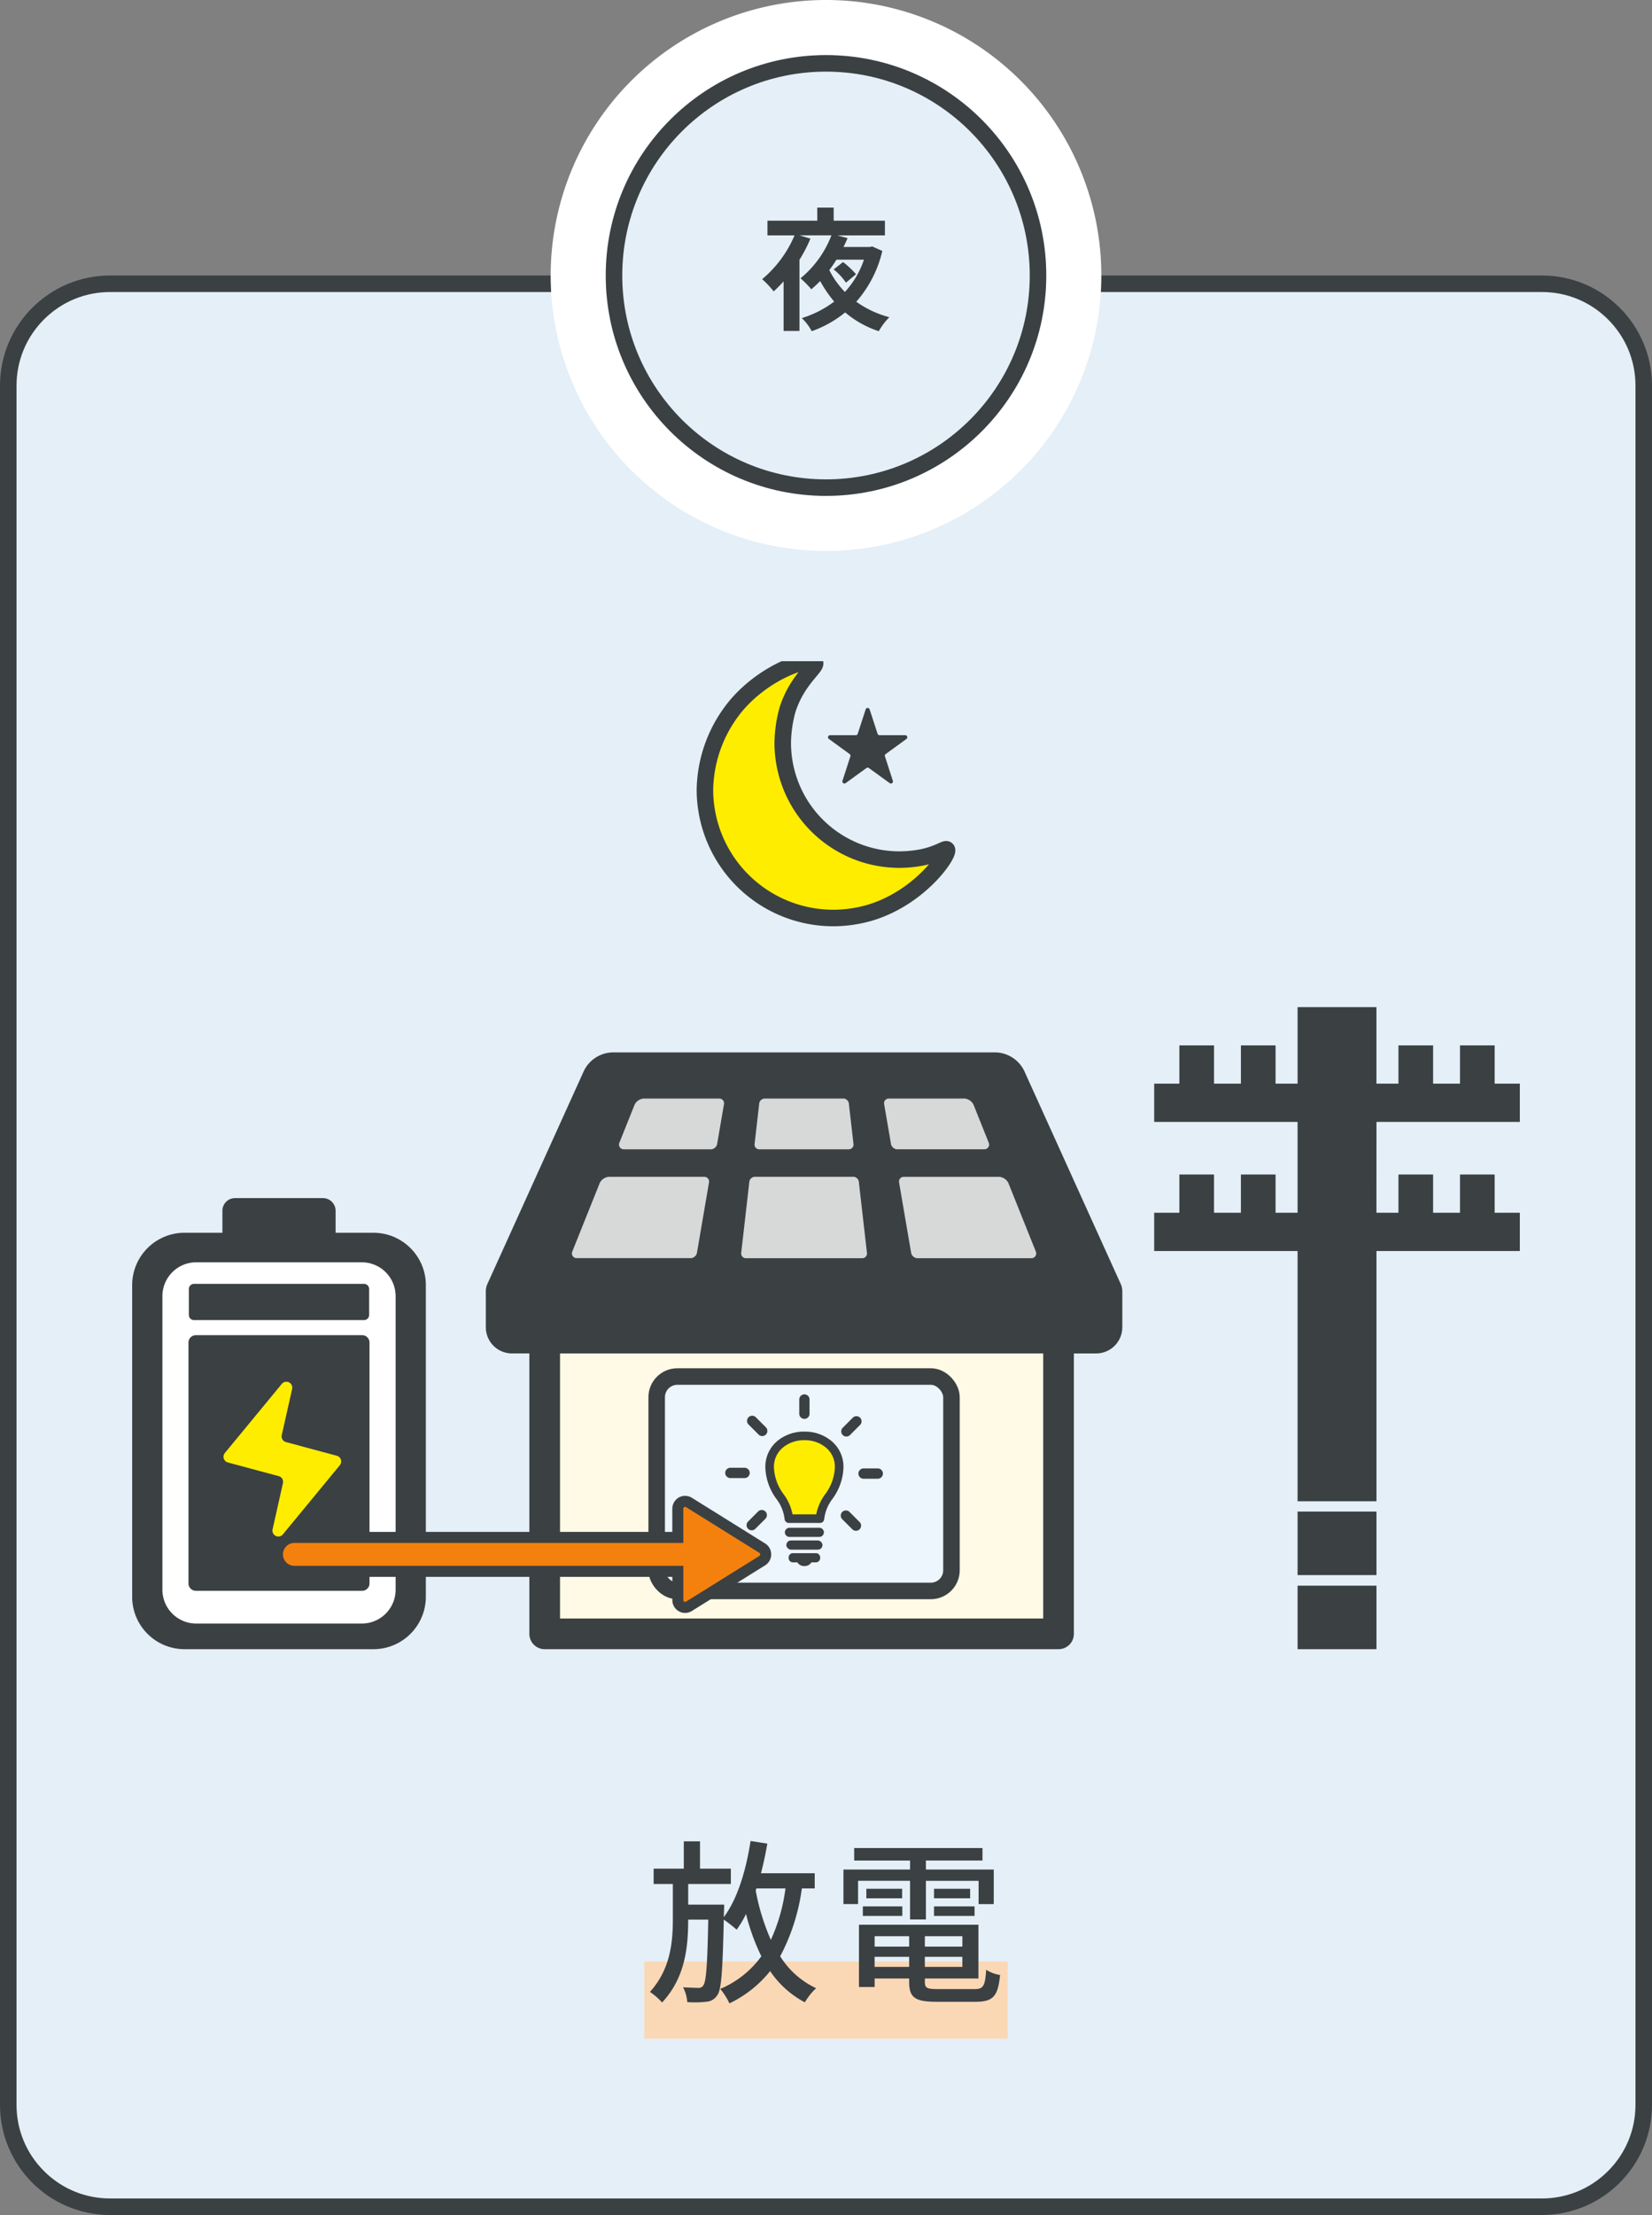 <svg xmlns="http://www.w3.org/2000/svg" xmlns:xlink="http://www.w3.org/1999/xlink" width="300" height="402" viewBox="0 0 300 402">
  <rect x="0" y="0" width="300" height="402" fill="#808080" stroke="none"/>
  <defs>
    <clipPath id="clip-path">
      <rect id="長方形_26619" data-name="長方形 26619" width="252" height="190" transform="translate(834 6359)" fill="#fff" stroke="#707070" stroke-width="1" opacity="0.166"/>
    </clipPath>
  </defs>
  <g id="グループ_13806" data-name="グループ 13806" transform="translate(16281 13877)">
    <g id="パス_48349" data-name="パス 48349" transform="translate(-16281 -13827)" fill="#e4eff7">
      <path d="M 280 350.5 L 20 350.5 C 15.059 350.5 10.413 348.576 6.919 345.081 C 3.424 341.587 1.5 336.941 1.5 332 L 1.5 20 C 1.5 15.059 3.424 10.413 6.919 6.919 C 10.413 3.424 15.059 1.5 20 1.5 L 280 1.5 C 284.941 1.5 289.587 3.424 293.081 6.919 C 296.576 10.413 298.5 15.059 298.5 20 L 298.5 332 C 298.5 336.941 296.576 341.587 293.081 345.081 C 289.587 348.576 284.941 350.5 280 350.5 Z" stroke="none"/>
      <path d="M 20 3 C 15.459 3 11.19 4.768 7.979 7.979 C 4.768 11.19 3 15.459 3 20 L 3 332 C 3 336.541 4.768 340.81 7.979 344.021 C 11.19 347.232 15.459 349 20 349 L 280 349 C 284.541 349 288.81 347.232 292.021 344.021 C 295.232 340.81 297 336.541 297 332 L 297 20 C 297 15.459 295.232 11.19 292.021 7.979 C 288.81 4.768 284.541 3 280 3 L 20 3 M 20 0 L 280 0 C 291.046 0 300 8.954 300 20 L 300 332 C 300 343.046 291.046 352 280 352 L 20 352 C 8.954 352 0 343.046 0 332 L 0 20 C 0 8.954 8.954 0 20 0 Z" stroke="none" fill="#3b4043"/>
    </g>
    <path id="パス_48350" data-name="パス 48350" d="M50,0A50,50,0,1,1,0,50,50,50,0,0,1,50,0Z" transform="translate(-16181 -13877)" fill="#fff"/>
    <g id="グループ_13768" data-name="グループ 13768" transform="translate(-16170.773 -13867)">
      <g id="楕円形_91" data-name="楕円形 91" transform="translate(-0.226)" fill="#e4eff7" stroke="#3b4043" stroke-width="3">
        <circle cx="40" cy="40" r="40" stroke="none"/>
        <circle cx="40" cy="40" r="38.5" fill="none"/>
      </g>
    </g>
    <path id="パス_48351" data-name="パス 48351" d="M5.448-8.232A16.24,16.24,0,0,0,3.1-10.44L1.392-9.1A10.732,10.732,0,0,1,3.624-6.7Zm1.44-2.64A16.133,16.133,0,0,1,3.432-5.016,15.74,15.74,0,0,1,.6-8.976c.456-.6.888-1.248,1.3-1.9Zm1.512-2.4-.456.1H3.168c.264-.528.528-1.08.744-1.608l-1.848-.5H10.7v-2.664H1.392v-2.376H-1.584v2.376h-9.048v2.664h4.92a20.99,20.99,0,0,1-5.88,7.944A18.021,18.021,0,0,1-9.5-5.112c.6-.552,1.2-1.152,1.8-1.824v9h2.88V-10.848a26.482,26.482,0,0,0,1.992-3.84l-1.992-.6H.984a18.713,18.713,0,0,1-5.616,7.8A17.13,17.13,0,0,1-2.664-5.5c.552-.456,1.08-.96,1.608-1.488a22.6,22.6,0,0,0,2.544,3.72,18.907,18.907,0,0,1-5.88,3,9.266,9.266,0,0,1,1.8,2.376A20.187,20.187,0,0,0,3.48-1.3a18.221,18.221,0,0,0,6.1,3.408A12.427,12.427,0,0,1,11.5-.432a18.186,18.186,0,0,1-6-2.808,21.252,21.252,0,0,0,4.728-9.216Z" transform="translate(-16131 -13819)" fill="#3b4043"/>
    <path id="パス_48352" data-name="パス 48352" d="M0,0H66V14H0Z" transform="translate(-16164 -13521)" fill="#fbd8b5"/>
    <path id="パス_48353" data-name="パス 48353" d="M-12.64-18.272h5.28a32.2,32.2,0,0,1-2.656,9.344,40.258,40.258,0,0,1-2.752-8.96Zm10.592,0v-2.752h-9.76q.672-2.592,1.152-5.376l-3.04-.48c-.832,5.344-2.368,10.5-4.864,13.824l.032-.992c.032-.384.032-1.28.032-1.28h-6.528v-3.744h7.744v-2.784h-5.6v-4.96h-2.944v4.96H-31.3v2.784h3.488v6.4c0,4.288-.48,9.12-4.16,13.184a11.757,11.757,0,0,1,2.208,1.92c4.128-4.448,4.736-9.824,4.736-15.04h3.648c-.16,8.288-.384,11.264-.9,11.936a.931.931,0,0,1-.928.448c-.512,0-1.568-.032-2.752-.1a6.806,6.806,0,0,1,.768,2.688A19.019,19.019,0,0,0-21.76,2.3,2.546,2.546,0,0,0-19.744,1.12c.768-1.024.96-4.448,1.184-13.728a27.255,27.255,0,0,1,2.336,1.824,18.6,18.6,0,0,0,1.7-2.848,38.65,38.65,0,0,0,2.784,7.68A17.793,17.793,0,0,1-19.2-.032a12.4,12.4,0,0,1,1.664,2.624,21.233,21.233,0,0,0,7.392-5.856A17.294,17.294,0,0,0-3.84,2.4,11.261,11.261,0,0,1-1.792-.16,15.406,15.406,0,0,1-8.32-5.952a36.716,36.716,0,0,0,3.936-12.32ZM15.264-12.64h2.88v-7.008h9.568v4.224h2.752V-21.7H18.144v-1.632H28.416V-25.6H5.12v2.272H15.264V-21.7H3.168v6.272H5.824v-4.224h9.44Zm4.352-.64h7.36v-1.728h-7.36Zm0-4.928v1.728h6.56v-1.728ZM6.688-13.28h7.168v-1.728H6.688Zm.64-4.928v1.728h6.5v-1.728Zm1.5,14.176V-5.856H15.1v1.824ZM15.1-9.6v1.888H8.832V-9.6Zm9.664,1.888H17.952V-9.6h6.816Zm-6.816,3.68V-5.856h6.816v1.824ZM20.32,0c-1.984,0-2.368-.192-2.368-1.312V-1.92H27.68v-9.76H5.984v11.3H8.832V-1.92H15.1v.608c0,2.88,1.088,3.616,5.024,3.616h7.008c3.232,0,4.1-.992,4.48-4.864a6.209,6.209,0,0,1-2.528-.96C28.9-.544,28.576,0,26.976,0Z" transform="translate(-16131 -13516)" fill="#3b4043"/>
    <g id="scene_02" transform="translate(-17091 -20116)" clip-path="url(#clip-path)">
      <g id="グループ_13792" data-name="グループ 13792" transform="translate(834 6344.621)">
        <g id="グループ_13430" data-name="グループ 13430" transform="translate(104.014 14.379)">
          <path id="パス_47243" data-name="パス 47243" d="M1000.231-5839.562a21.193,21.193,0,0,1-21.193-21.192,23.493,23.493,0,0,1,.888-6.082c1.785-5.517,5.47-7.758,4.943-8.51-.719-1.024-8.778,1.372-14.212,7.742a24.505,24.505,0,0,0-5.75,15.326,23.312,23.312,0,0,0,23.312,23.312,23.847,23.847,0,0,0,6.911-1.04c9.024-2.823,14.283-10.682,13.706-11.382-.24-.292-1.412.767-4.456,1.418A22.587,22.587,0,0,1,1000.231-5839.562Z" transform="translate(-964.907 5875.574)" fill="#ffed00" stroke="#3b4043" stroke-width="3"/>
          <path id="パス_47244" data-name="パス 47244" d="M1009.589-5858.4l-3.775,2.744a.374.374,0,0,0-.136.417l1.438,4.441a.375.375,0,0,1-.241.47.375.375,0,0,1-.334-.054l-3.781-2.74a.374.374,0,0,0-.438,0l-3.781,2.74a.373.373,0,0,1-.522-.083.374.374,0,0,1-.053-.333l1.437-4.441a.373.373,0,0,0-.135-.417l-3.776-2.744a.375.375,0,0,1-.082-.523.377.377,0,0,1,.3-.153l4.67,0a.375.375,0,0,0,.355-.258l1.448-4.438a.374.374,0,0,1,.471-.239.375.375,0,0,1,.239.239l1.447,4.438a.373.373,0,0,0,.356.258l4.669,0a.375.375,0,0,1,.374.375.375.375,0,0,1-.153.3Z" transform="translate(-972.989 5872.509)" fill="#3b4043" fill-rule="evenodd"/>
        </g>
        <g id="グループ_13791" data-name="グループ 13791" transform="translate(0 77.161)">
          <g id="グループ_13420" data-name="グループ 13420" transform="translate(0 34.667)">
            <path id="パス_47215" data-name="パス 47215" d="M882.065-5721.263c-.075-.054-.151-.105-.23-.154a8.982,8.982,0,0,0-.834-.487c-.08-.042-.162-.082-.246-.12s-.179-.086-.267-.123c-.158-.072-.322-.138-.484-.2l-.2-.072c-.1-.034-.2-.069-.3-.1-.008,0-.017,0-.027-.006-.1-.03-.193-.06-.293-.086a2.009,2.009,0,0,0-.239-.06c-.2-.051-.4-.092-.6-.126a1.181,1.181,0,0,0-.126-.024h0c-.079-.014-.159-.025-.239-.035s-.135-.02-.2-.027c-.1-.011-.2-.021-.3-.028s-.213-.02-.319-.023c-.161-.011-.324-.014-.487-.015h-6.887v-3.992a2.3,2.3,0,0,0-2.3-2.3H851.532a2.3,2.3,0,0,0-2.3,2.3v3.99h-6.887a9.514,9.514,0,0,0-9.5,9.506v56.564a9.481,9.481,0,0,0,.465,2.94,9.517,9.517,0,0,0,9.038,6.567h34.32a9.519,9.519,0,0,0,9.508-9.508v-56.563c0-.158,0-.314-.013-.47v-.034c-.008-.124-.015-.244-.03-.364a1.532,1.532,0,0,0-.012-.154.027.027,0,0,0,0-.017c-.013-.131-.032-.261-.048-.388-.028-.178-.057-.353-.1-.527-.016-.079-.034-.161-.055-.238a1.229,1.229,0,0,0-.035-.141c-.013-.064-.03-.128-.049-.192-.025-.1-.053-.188-.085-.281a.029.029,0,0,0-.005-.021c-.045-.148-.093-.292-.149-.436a.014.014,0,0,0,0-.011c-.045-.126-.1-.253-.149-.377-.013-.03-.024-.059-.037-.092-.055-.127-.113-.25-.172-.37s-.113-.23-.175-.343a1.274,1.274,0,0,0-.082-.151c-.048-.092-.1-.179-.155-.271-.086-.138-.172-.275-.26-.408-.038-.061-.079-.114-.119-.171-.06-.09-.124-.175-.192-.261-.075-.107-.16-.213-.243-.315s-.166-.2-.253-.292c-.055-.061-.114-.124-.171-.185-.014-.018-.032-.035-.048-.052-.065-.068-.131-.138-.2-.2A9.285,9.285,0,0,0,882.065-5721.263Z" transform="translate(-832.844 5729.235)" fill="#3b4043"/>
            <path id="パス_47219" data-name="パス 47219" d="M846.118-5714.108h30.067a6.141,6.141,0,0,1,6.142,6.142v53.278a6.142,6.142,0,0,1-6.141,6.143H846.118a6.142,6.142,0,0,1-6.142-6.142h0v-53.278A6.141,6.141,0,0,1,846.118-5714.108Z" transform="translate(-834.484 5725.755)" fill="#fff"/>
            <path id="パス_47218" data-name="パス 47218" d="M847.148-5709.026h30.874a.934.934,0,0,1,.934.934h0v4.708a.934.934,0,0,1-.934.934H847.148a.934.934,0,0,1-.934-.934h0v-4.708A.934.934,0,0,1,847.148-5709.026Z" transform="translate(-835.92 5724.587)" fill="#3b4043"/>
            <path id="パス_47217" data-name="パス 47217" d="M847.456-5696.933h30.218A1.329,1.329,0,0,1,879-5695.6v43.727a1.329,1.329,0,0,1-1.33,1.329H847.456a1.329,1.329,0,0,1-1.329-1.329h0V-5695.6a1.328,1.328,0,0,1,1.329-1.329Z" transform="translate(-835.899 5721.805)" fill="#3b4043"/>
            <g id="パス_47268" data-name="パス 47268" transform="translate(14.803 31.545)">
              <path id="パス_48300" data-name="パス 48300" d="M864.1-5657.238h0a2.015,2.015,0,0,1-1.561-.751,1.942,1.942,0,0,1-.369-1.65l1.879-8.375a.182.182,0,0,0-.131-.216l-9.233-2.479a1.956,1.956,0,0,1-1.362-1.3,1.954,1.954,0,0,1,.359-1.848l10.341-12.531a1.918,1.918,0,0,1,1.5-.72,2.018,2.018,0,0,1,1.562.75,1.943,1.943,0,0,1,.37,1.648l-.113.5c-.657,2.924-1.4,6.239-1.769,7.877a.178.178,0,0,0,.132.211l9.224,2.479a1.953,1.953,0,0,1,1.361,1.3,1.956,1.956,0,0,1-.353,1.849L865.6-5657.958A1.925,1.925,0,0,1,864.1-5657.238Z" transform="translate(-852.336 5688)" fill="#ffed00"/>
              <path id="パス_48301" data-name="パス 48301" d="M863.832-5658.4a1.041,1.041,0,0,0,.815-.4l10.332-12.537a1.073,1.073,0,0,0-.551-1.719l-9.223-2.479a1.068,1.068,0,0,1-.771-1.266c.389-1.736,1.214-5.407,1.883-8.378a1.073,1.073,0,0,0-1.875-.918L854.1-5673.557a1.072,1.072,0,0,0,.548,1.72l9.231,2.479a1.072,1.072,0,0,1,.77,1.271l-1.879,8.377a1.073,1.073,0,0,0,1.061,1.313m0,1.783h0a2.915,2.915,0,0,1-2.258-1.085,2.827,2.827,0,0,1-.542-2.4l1.729-7.711-8.576-2.3a2.844,2.844,0,0,1-1.98-1.89,2.843,2.843,0,0,1,.521-2.687l10.34-12.531a2.835,2.835,0,0,1,2.188-1.043,2.918,2.918,0,0,1,2.258,1.085,2.829,2.829,0,0,1,.544,2.4l-.112.5c-.578,2.568-1.224,5.438-1.62,7.208l8.568,2.3a2.843,2.843,0,0,1,1.978,1.886,2.845,2.845,0,0,1-.514,2.687l-10.334,12.538A2.835,2.835,0,0,1,863.832-5656.613Z" transform="translate(-852.069 5688.267)" fill="#3b4043"/>
            </g>
          </g>
          <g id="グループ_13427" data-name="グループ 13427" transform="translate(185.6)">
            <path id="パス_47245" data-name="パス 47245" d="M1115.363-5753.427H1141.4v-6.944h-4.574v-6.943h-6.293v6.943h-4.882v-6.943h-6.293v6.943h-4v-13.888H1101.04v13.888h-4v-6.943h-6.291v6.943h-4.883v-6.943h-6.294v6.943H1075v6.944h26.038v16.489h-4v-6.941h-6.292v6.941h-4.882v-6.941h-6.293v6.941H1075v6.944h26.038v45.416h14.323v-45.416H1141.4v-6.944h-4.575v-6.941h-6.292v6.941h-4.882v-6.941h-6.294v6.941h-4Z" transform="translate(-1075.001 5774.26)" fill="#3b4043"/>
            <path id="パス_47270" data-name="パス 47270" d="M1108.819-5655.351h14.322v11.526h-14.322Z" transform="translate(-1082.78 5746.906)" fill="#3b4043"/>
            <path id="パス_47271" data-name="パス 47271" d="M1108.821-5637.886h14.322v11.527h-14.322Z" transform="translate(-1082.781 5742.889)" fill="#3b4043"/>
          </g>
          <g id="グループ_13790" data-name="グループ 13790" transform="translate(64.225 8.218)">
            <g id="グループ_13486" data-name="グループ 13486">
              <path id="パス_47517" data-name="パス 47517" d="M1032.113-5721.473l-17.529-38.683a5.942,5.942,0,0,0-5.434-3.43H939.991a5.942,5.942,0,0,0-5.435,3.43l-17.53,38.683a3.337,3.337,0,0,0-.248,1.15v6.622a4.756,4.756,0,0,0,4.752,4.752h3.156v50.891a2.785,2.785,0,0,0,2.785,2.784h93.312a2.785,2.785,0,0,0,2.785-2.784v-50.891h4.044a4.756,4.756,0,0,0,4.751-4.75v-6.622A3.332,3.332,0,0,0,1032.113-5721.473Z" transform="translate(-916.779 5763.585)" fill="#3b4043"/>
              <path id="パス_47518" data-name="パス 47518" d="M941.752-5756.192a.417.417,0,0,1,.362-.158h69.16a.416.416,0,0,1,.359.158l15.747,34.75H926.007Z" transform="translate(-918.902 5761.921)" fill="#3b4043"/>
              <path id="パス_47519" data-name="パス 47519" d="M981.023-5743.495h16.253a.855.855,0,0,0,.638-.287.846.846,0,0,0,.212-.667l-.845-7.382a.843.843,0,0,0-.042-.184,1.086,1.086,0,0,0-.728-.667.881.881,0,0,0-.208-.026H982a.86.86,0,0,0-.169.017,1.1,1.1,0,0,0-.758.612.868.868,0,0,0-.062.237l-.845,7.393a.855.855,0,0,0,.211.676A.857.857,0,0,0,981.023-5743.495Z" transform="translate(-931.359 5761.083)" fill="#d7d9d9"/>
              <path id="パス_47520" data-name="パス 47520" d="M998.322-5733.567a1.087,1.087,0,0,0-.738-.675.84.84,0,0,0-.2-.023H979.48a.9.9,0,0,0-.169.015,1.089,1.089,0,0,0-.771.638.866.866,0,0,0-.052.213l-1.481,12.949a.855.855,0,0,0,.211.677.855.855,0,0,0,.638.286h21.137a.857.857,0,0,0,.639-.286.862.862,0,0,0,.211-.677l-1.48-12.937A.847.847,0,0,0,998.322-5733.567Z" transform="translate(-930.631 5756.841)" fill="#d7d9d9"/>
              <path id="パス_47521" data-name="パス 47521" d="M966.411-5752.708H952.674a2.049,2.049,0,0,0-1.641,1.087l-2.783,6.951a.857.857,0,0,0,.086.8.855.855,0,0,0,.709.376h15.847a.869.869,0,0,0,.1,0,1.266,1.266,0,0,0,.99-.821.82.82,0,0,0,.022-.1l1.25-7.288a.855.855,0,0,0-.19-.7A.853.853,0,0,0,966.411-5752.708Z" transform="translate(-924.004 5761.083)" fill="#d7d9d9"/>
              <path id="パス_47522" data-name="パス 47522" d="M961.145-5734.261H943.793a2.047,2.047,0,0,0-1.64,1.085l-5.009,12.5a.853.853,0,0,0,.086.8.855.855,0,0,0,.709.377h20.732a.881.881,0,0,0,.1,0,1.265,1.265,0,0,0,.988-.821.81.81,0,0,0,.022-.094l2.2-12.839a.856.856,0,0,0-.189-.7A.852.852,0,0,0,961.145-5734.261Z" transform="translate(-921.45 5756.839)" fill="#d7d9d9"/>
              <path id="パス_47523" data-name="パス 47523" d="M1029.635-5743.872a.857.857,0,0,0,.086-.8l-2.783-6.95a2.041,2.041,0,0,0-1.64-1.088h-13.737a.853.853,0,0,0-.655.3.854.854,0,0,0-.189.7l1.25,7.283a.607.607,0,0,0,.022.1,1.264,1.264,0,0,0,.993.828h15.943A.861.861,0,0,0,1029.635-5743.872Z" transform="translate(-938.385 5761.083)" fill="#d7d9d9"/>
              <path id="パス_47524" data-name="パス 47524" d="M1039.083-5720.667l-5.01-12.5a2.048,2.048,0,0,0-1.64-1.086h-17.352a.86.86,0,0,0-.655.3.855.855,0,0,0-.189.7l2.2,12.839a.622.622,0,0,0,.022.1,1.259,1.259,0,0,0,1,.827h20.825a.856.856,0,0,0,.709-.376A.861.861,0,0,0,1039.083-5720.667Z" transform="translate(-939.194 5756.838)" fill="#d7d9d9"/>
              <path id="パス_47525" data-name="パス 47525" d="M938.04-5644.521h-3.758v-48.107h87.741v48.107H969.9" transform="translate(-920.805 5747.263)" fill="#fffae5"/>
            </g>
            <rect id="長方形_26617" data-name="長方形 26617" width="53.532" height="38.915" rx="3.755" transform="translate(31.027 58.826)" fill="#edf5fd" stroke="#3b4043" stroke-miterlimit="10" stroke-width="3"/>
            <g id="グループ_13789" data-name="グループ 13789" transform="translate(43.473 62.061)">
              <path id="パス_48302" data-name="パス 48302" d="M994.4-5650.707a.85.85,0,0,1-.86.833h-5.371a.849.849,0,0,1-.86-.833.849.849,0,0,1,.86-.833h5.371A.85.85,0,0,1,994.4-5650.707Z" transform="translate(-976.477 5675.751)" fill="#3b4043"/>
              <rect id="長方形_26618" data-name="長方形 26618" width="6.558" height="1.667" rx="0.833" transform="translate(11.101 26.518)" fill="#3b4043"/>
              <path id="パス_48303" data-name="パス 48303" d="M994.813-5672.412a7.527,7.527,0,0,0-5.016-1.79,7.528,7.528,0,0,0-5.017,1.79,6.09,6.09,0,0,0-2.077,4.69,10.15,10.15,0,0,0,2.064,5.81,7.447,7.447,0,0,1,1.437,3.608.77.77,0,0,0,.765.682h5.658a.769.769,0,0,0,.764-.682,7.455,7.455,0,0,1,1.438-3.608,10.146,10.146,0,0,0,2.064-5.81A6.088,6.088,0,0,0,994.813-5672.412Z" transform="translate(-975.417 5680.964)" fill="#3b4043"/>
              <path id="パス_48304" data-name="パス 48304" d="M994.042-5662.379a9.032,9.032,0,0,0-1.63,3.663h-4.3a9.034,9.034,0,0,0-1.629-3.663,8.668,8.668,0,0,1-1.754-4.876,4.506,4.506,0,0,1,1.552-3.52,5.968,5.968,0,0,1,3.982-1.4,5.966,5.966,0,0,1,3.982,1.4,4.505,4.505,0,0,1,1.552,3.52A8.672,8.672,0,0,1,994.042-5662.379Z" transform="translate(-975.883 5680.497)" fill="#ffed00"/>
              <path id="パス_48305" data-name="パス 48305" d="M993.15-5645.551h-4.179a.775.775,0,0,0-.773.772v.121a.776.776,0,0,0,.773.773h.813a1.44,1.44,0,0,0,1.277.677,1.438,1.438,0,0,0,1.276-.677h.814a.775.775,0,0,0,.772-.773v-.121A.774.774,0,0,0,993.15-5645.551Z" transform="translate(-976.681 5674.374)" fill="#3b4043"/>
              <g id="グループ_13782" data-name="グループ 13782" transform="translate(13.446)">
                <path id="パス_48306" data-name="パス 48306" d="M991.637-5678.536a.933.933,0,0,1-.934-.933v-2.581a.934.934,0,0,1,.934-.934.934.934,0,0,1,.933.934v2.581A.933.933,0,0,1,991.637-5678.536Z" transform="translate(-990.703 5682.984)" fill="#3b4043"/>
              </g>
              <g id="グループ_13783" data-name="グループ 13783" transform="translate(3.963 3.878)">
                <path id="パス_48307" data-name="パス 48307" d="M981.147-5674.255a.932.932,0,0,1-.661-.273l-1.825-1.825a.933.933,0,0,1,0-1.32.932.932,0,0,1,1.32,0l1.826,1.825a.935.935,0,0,1,0,1.321A.931.931,0,0,1,981.147-5674.255Z" transform="translate(-978.387 5677.948)" fill="#3b4043"/>
              </g>
              <g id="グループ_13784" data-name="グループ 13784" transform="translate(0 13.326)">
                <path id="パス_48308" data-name="パス 48308" d="M976.755-5663.81h-2.581a.934.934,0,0,1-.934-.934.933.933,0,0,1,.934-.934h2.581a.933.933,0,0,1,.934.934A.934.934,0,0,1,976.755-5663.81Z" transform="translate(-973.24 5665.677)" fill="#3b4043"/>
              </g>
              <g id="グループ_13785" data-name="グループ 13785" transform="translate(3.879 20.983)">
                <path id="パス_48309" data-name="パス 48309" d="M979.21-5652.04a.929.929,0,0,1-.66-.273.934.934,0,0,1,0-1.32l1.825-1.825a.933.933,0,0,1,1.32,0,.932.932,0,0,1,0,1.32l-1.825,1.825A.93.93,0,0,1,979.21-5652.04Z" transform="translate(-978.277 5655.732)" fill="#3b4043"/>
              </g>
              <g id="グループ_13786" data-name="グループ 13786" transform="translate(20.983 21.068)">
                <path id="パス_48310" data-name="パス 48310" d="M1003.251-5651.929a.93.93,0,0,1-.66-.273l-1.826-1.825a.934.934,0,0,1,0-1.32.933.933,0,0,1,1.32,0l1.825,1.825a.932.932,0,0,1,0,1.32A.93.93,0,0,1,1003.251-5651.929Z" transform="translate(-1000.492 5655.622)" fill="#3b4043"/>
              </g>
              <g id="グループ_13787" data-name="グループ 13787" transform="translate(24.19 13.446)">
                <path id="パス_48311" data-name="パス 48311" d="M1008.172-5663.653h-2.581a.934.934,0,0,1-.934-.934.934.934,0,0,1,.934-.934h2.581a.934.934,0,0,1,.934.934A.934.934,0,0,1,1008.172-5663.653Z" transform="translate(-1004.657 5665.521)" fill="#3b4043"/>
              </g>
              <g id="グループ_13788" data-name="グループ 13788" transform="translate(21.068 3.963)">
                <path id="パス_48312" data-name="パス 48312" d="M1001.536-5674.144a.933.933,0,0,1-.66-.273.933.933,0,0,1,0-1.321l1.825-1.826a.935.935,0,0,1,1.32,0,.933.933,0,0,1,0,1.32l-1.825,1.826A.935.935,0,0,1,1001.536-5674.144Z" transform="translate(-1000.602 5677.837)" fill="#3b4043"/>
              </g>
            </g>
          </g>
          <path id="パス_48313" data-name="パス 48313" d="M955.573-5648.841a1.328,1.328,0,0,0-.427-.432l-13.315-8.292a1.309,1.309,0,0,0-1.815.438,1.343,1.343,0,0,0-.2.694v5.215H870.19a3.08,3.08,0,0,0-3.08,3.08,3.079,3.079,0,0,0,3.08,3.08h69.631v5.212a1.327,1.327,0,0,0,1.319,1.335,1.3,1.3,0,0,0,.691-.2L955.146-5647A1.345,1.345,0,0,0,955.573-5648.841Z" transform="translate(-840.726 5747.462)" fill="#f4810e" stroke="#3b4043" stroke-miterlimit="10" stroke-width="2"/>
        </g>
      </g>
    </g>
  </g>
</svg>

